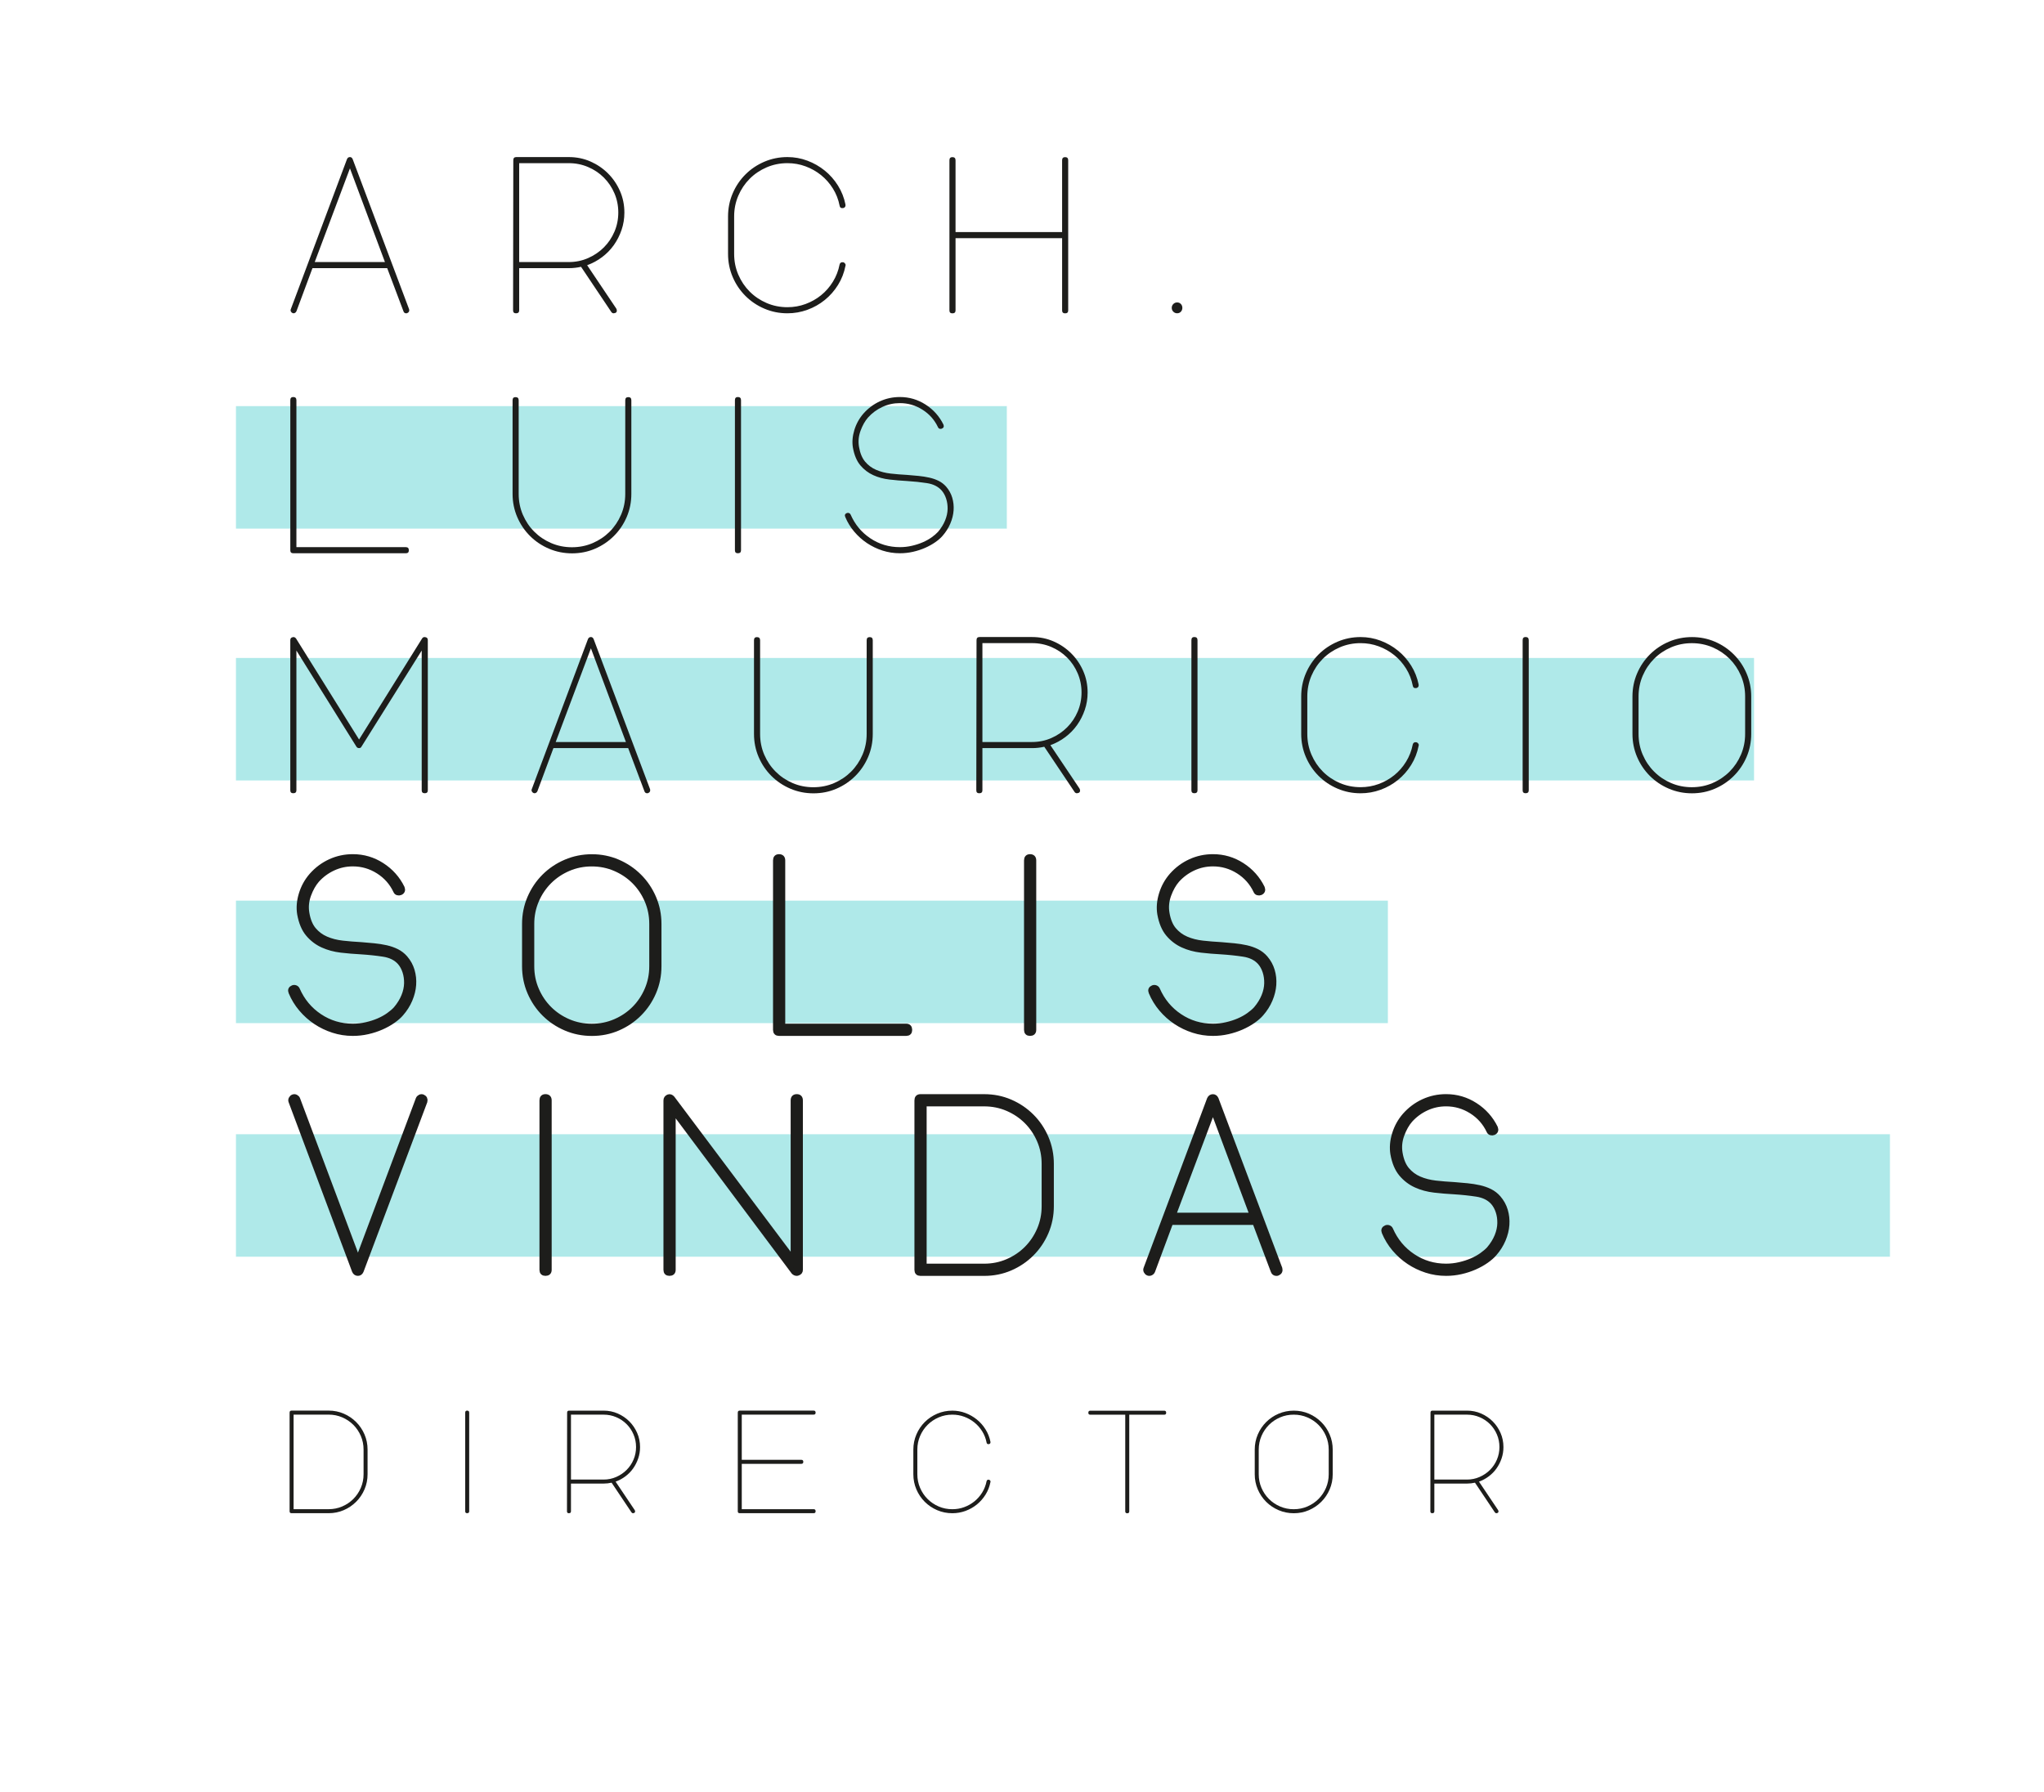 <svg xmlns:dc="http://purl.org/dc/elements/1.1/" xmlns:cc="http://creativecommons.org/ns#" xmlns:rdf="http://www.w3.org/1999/02/22-rdf-syntax-ns#" xmlns:svg="http://www.w3.org/2000/svg" xmlns="http://www.w3.org/2000/svg" xmlns:sodipodi="http://sodipodi.sourceforge.net/DTD/sodipodi-0.dtd" xmlns:inkscape="http://www.inkscape.org/namespaces/inkscape" width="73mm" height="64mm" viewBox="0 0 73 64" id="svg36925" inkscape:version="0.92.1 r15371" sodipodi:docname="mauricio.svg"><defs id="defs36919"></defs><g inkscape:label="Layer 1" inkscape:groupmode="layer" id="layer1" transform="translate(0,-233)"><path d="M 72.676,297.363 H 0.289 V 233.562 H 72.676 Z" style="fill:none;fill-opacity:1;fill-rule:nonzero;stroke:none;stroke-width:0.317" id="path48" inkscape:connector-curvature="0"></path><path d="M 8.427,265.169 H 49.567 v 4.375 H 8.427 Z" style="fill:#afe9e9;fill-opacity:1;fill-rule:evenodd;stroke:none;stroke-width:0.353" id="path642" inkscape:connector-curvature="0"></path><path d="M 8.427,247.506 H 35.958 v 4.375 H 8.427 Z" style="fill:#afe9e9;fill-opacity:1;fill-rule:evenodd;stroke:none;stroke-width:0.353" id="path644" inkscape:connector-curvature="0"></path><path d="M 8.427,256.501 H 62.644 v 4.375 H 8.427 Z" style="fill:#afe9e9;fill-opacity:1;fill-rule:evenodd;stroke:none;stroke-width:0.353" id="path646" inkscape:connector-curvature="0"></path><path d="M 8.427,273.512 H 67.498 v 4.375 H 8.427 Z" style="fill:#afe9e9;fill-opacity:1;fill-rule:evenodd;stroke:none;stroke-width:0.353" id="path648" inkscape:connector-curvature="0"></path><g id="g650" transform="matrix(0.353,0,0,-0.353,13.748,242.36)"><path d="M 0,0 -3.541,9.48 -7.104,0 Z M 2.444,-4.774 C 2.49,-4.957 2.43,-5.087 2.262,-5.163 2.231,-5.178 2.193,-5.186 2.147,-5.186 c -0.136,0 -0.228,0.069 -0.274,0.207 l -1.644,4.362 h -7.562 l -1.621,-4.362 c -0.031,-0.078 -0.084,-0.134 -0.16,-0.172 -0.076,-0.038 -0.153,-0.042 -0.229,-0.012 -0.076,0.03 -0.134,0.084 -0.172,0.16 -0.038,0.076 -0.042,0.152 -0.01,0.229 l 5.687,15.191 c 0.062,0.137 0.16,0.205 0.297,0.205 0.122,0 0.214,-0.068 0.274,-0.205 z" style="fill:#1d1d1b;fill-opacity:1;fill-rule:nonzero;stroke:none" id="path652" inkscape:connector-curvature="0"></path></g><g id="g654" transform="matrix(0.353,0,0,-0.353,20.316,242.36)"><path d="m 0,0 c 0.686,0 1.332,0.133 1.941,0.398 0.61,0.267 1.143,0.627 1.6,1.083 0.456,0.456 0.814,0.988 1.073,1.596 0.259,0.608 0.389,1.253 0.389,1.938 0,0.683 -0.13,1.329 -0.389,1.936 C 4.355,7.56 3.997,8.091 3.541,8.547 3.084,9.003 2.551,9.359 1.941,9.618 1.332,9.877 0.686,10.006 0,10.006 H -5.025 V 0 Z M 4.797,-4.706 C 4.843,-4.782 4.861,-4.862 4.854,-4.945 4.847,-5.029 4.805,-5.094 4.729,-5.14 4.637,-5.171 4.576,-5.186 4.546,-5.186 c -0.107,0 -0.191,0.046 -0.251,0.137 l -3.062,4.57 C 0.837,-0.571 0.426,-0.617 0,-0.617 h -5.025 v -4.272 c 0,-0.198 -0.108,-0.297 -0.321,-0.297 -0.198,0 -0.297,0.099 -0.297,0.297 l 0.023,15.192 c 0,0.213 0.099,0.319 0.297,0.319 H 0 c 0.776,0 1.504,-0.148 2.182,-0.445 C 2.858,9.88 3.453,9.477 3.963,8.966 4.474,8.456 4.877,7.862 5.174,7.185 5.471,6.507 5.619,5.779 5.619,5.003 5.619,4.394 5.524,3.812 5.334,3.255 5.144,2.699 4.885,2.189 4.558,1.725 4.229,1.26 3.834,0.853 3.369,0.503 2.904,0.152 2.398,-0.122 1.851,-0.319 Z" style="fill:#1d1d1b;fill-opacity:1;fill-rule:nonzero;stroke:none" id="path656" inkscape:connector-curvature="0"></path></g><g id="g658" transform="matrix(0.353,0,0,-0.353,30.195,242.497)"><path d="m 0,0 c -0.137,-0.7 -0.389,-1.344 -0.754,-1.93 -0.365,-0.587 -0.81,-1.092 -1.337,-1.519 -0.525,-0.427 -1.111,-0.758 -1.759,-0.993 -0.647,-0.237 -1.321,-0.355 -2.021,-0.355 -0.822,0 -1.599,0.156 -2.33,0.469 -0.731,0.311 -1.37,0.742 -1.919,1.29 -0.548,0.549 -0.979,1.188 -1.291,1.919 -0.312,0.731 -0.468,1.508 -0.468,2.33 v 3.792 c 0,0.822 0.156,1.6 0.468,2.33 0.312,0.731 0.743,1.371 1.291,1.919 0.549,0.549 1.188,0.978 1.919,1.291 0.731,0.311 1.508,0.468 2.33,0.468 0.7,0 1.374,-0.122 2.021,-0.365 0.648,-0.244 1.234,-0.58 1.759,-1.005 0.527,-0.427 0.972,-0.934 1.337,-1.52 C -0.389,7.535 -0.137,6.899 0,6.214 0.03,6.016 -0.046,5.895 -0.229,5.849 -0.442,5.817 -0.563,5.901 -0.594,6.1 -0.716,6.724 -0.94,7.299 -1.268,7.824 c -0.328,0.526 -0.727,0.979 -1.199,1.36 -0.472,0.38 -0.998,0.677 -1.577,0.89 -0.578,0.214 -1.187,0.321 -1.827,0.321 -0.746,0 -1.447,-0.142 -2.102,-0.423 C -8.628,9.689 -9.199,9.306 -9.686,8.818 -10.174,8.33 -10.558,7.76 -10.84,7.104 -11.121,6.45 -11.262,5.749 -11.262,5.003 V 1.211 c 0,-0.746 0.141,-1.447 0.422,-2.102 0.282,-0.655 0.666,-1.225 1.154,-1.713 0.487,-0.488 1.058,-0.872 1.713,-1.154 0.655,-0.281 1.356,-0.422 2.102,-0.422 0.64,0 1.249,0.107 1.827,0.32 0.579,0.213 1.105,0.509 1.577,0.89 0.472,0.381 0.871,0.838 1.199,1.371 0.328,0.534 0.552,1.112 0.674,1.737 0.045,0.182 0.167,0.258 0.365,0.228 C -0.152,0.351 -0.088,0.305 -0.034,0.229 0.019,0.152 0.03,0.076 0,0" style="fill:#1d1d1b;fill-opacity:1;fill-rule:nonzero;stroke:none" id="path660" inkscape:connector-curvature="0"></path></g><g id="g662" transform="matrix(0.353,0,0,-0.353,38.15,238.725)"><path d="m 0,0 v -15.191 c 0,-0.199 -0.103,-0.297 -0.309,-0.297 -0.205,0 -0.307,0.098 -0.307,0.297 v 7.31 h -10.782 v -7.31 c 0,-0.199 -0.108,-0.297 -0.321,-0.297 -0.198,0 -0.297,0.098 -0.297,0.297 V 0 c 0,0.213 0.099,0.319 0.297,0.319 0.213,0 0.321,-0.105 0.321,-0.318 v -7.266 h 10.782 v 7.266 c 0,0.213 0.102,0.318 0.307,0.318 C -0.103,0.319 0,0.213 0,0" style="fill:#1d1d1b;fill-opacity:1;fill-rule:nonzero;stroke:none" id="path664" inkscape:connector-curvature="0"></path></g><g id="g666" transform="matrix(0.353,0,0,-0.353,42.227,243.996)"><path d="m 0,0 c 0,-0.152 -0.049,-0.281 -0.148,-0.388 -0.099,-0.107 -0.225,-0.16 -0.377,-0.16 -0.153,0 -0.282,0.053 -0.388,0.16 -0.108,0.107 -0.16,0.236 -0.16,0.388 0,0.152 0.052,0.282 0.16,0.389 0.106,0.106 0.235,0.16 0.388,0.16 0.152,0 0.278,-0.054 0.377,-0.16 C -0.049,0.282 0,0.152 0,0" style="fill:#1d1d1b;fill-opacity:1;fill-rule:nonzero;stroke:none" id="path668" inkscape:connector-curvature="0"></path></g><g id="g670" transform="matrix(0.353,0,0,-0.353,14.497,252.761)"><path d="m 0,0 h -11.399 c -0.199,0 -0.297,0.099 -0.297,0.297 v 15.191 c 0,0.213 0.098,0.32 0.297,0.32 0.212,0 0.32,-0.107 0.32,-0.32 V 0.617 H 0 C 0.197,0.617 0.297,0.51 0.297,0.297 0.297,0.099 0.197,0 0,0" style="fill:#1d1d1b;fill-opacity:1;fill-rule:nonzero;stroke:none" id="path672" inkscape:connector-curvature="0"></path></g><g id="g674" transform="matrix(0.353,0,0,-0.353,22.548,247.297)"><path d="m 0,0 v -9.48 c 0,-0.823 -0.156,-1.599 -0.469,-2.331 -0.313,-0.73 -0.744,-1.37 -1.294,-1.918 -0.549,-0.548 -1.186,-0.979 -1.911,-1.291 -0.723,-0.312 -1.499,-0.468 -2.322,-0.468 -0.824,0 -1.603,0.156 -2.335,0.468 -0.732,0.312 -1.373,0.743 -1.923,1.291 -0.549,0.548 -0.98,1.188 -1.293,1.918 -0.312,0.732 -0.469,1.508 -0.469,2.331 V 0 c 0,0.213 0.099,0.319 0.297,0.319 0.213,0 0.321,-0.106 0.321,-0.319 v -9.48 c 0,-0.747 0.14,-1.448 0.421,-2.102 0.283,-0.655 0.666,-1.226 1.155,-1.713 0.486,-0.488 1.057,-0.872 1.713,-1.154 0.654,-0.281 1.355,-0.422 2.101,-0.422 0.746,0 1.446,0.141 2.102,0.422 0.654,0.282 1.225,0.666 1.714,1.154 0.486,0.487 0.871,1.058 1.153,1.713 0.281,0.654 0.423,1.355 0.423,2.102 V 0 c 0,0.213 0.102,0.319 0.307,0.319 C -0.103,0.319 0,0.213 0,0" style="fill:#1d1d1b;fill-opacity:1;fill-rule:nonzero;stroke:none" id="path676" inkscape:connector-curvature="0"></path></g><g id="g678" transform="matrix(0.353,0,0,-0.353,26.352,252.761)"><path d="m 0,0 c -0.198,0 -0.297,0.099 -0.297,0.297 v 15.191 c 0,0.213 0.099,0.32 0.297,0.32 0.213,0 0.32,-0.107 0.32,-0.32 V 0.297 C 0.32,0.099 0.213,0 0,0" style="fill:#1d1d1b;fill-opacity:1;fill-rule:nonzero;stroke:none" id="path680" inkscape:connector-curvature="0"></path></g><g id="g682" transform="matrix(0.353,0,0,-0.353,32.138,252.761)"><path d="m 0,0 c -0.609,0 -1.196,0.091 -1.76,0.272 -0.563,0.183 -1.085,0.434 -1.564,0.754 -0.48,0.321 -0.91,0.706 -1.291,1.156 -0.381,0.449 -0.685,0.948 -0.913,1.496 -0.077,0.182 -0.024,0.312 0.159,0.388 0.076,0.031 0.152,0.031 0.228,0 0.077,-0.031 0.13,-0.084 0.161,-0.16 0.441,-1.005 1.108,-1.804 1.999,-2.398 0.89,-0.594 1.884,-0.891 2.981,-0.891 0.411,0 0.814,0.045 1.21,0.136 0.396,0.091 0.762,0.209 1.097,0.353 0.335,0.144 0.635,0.311 0.902,0.5 C 3.476,1.797 3.692,1.982 3.86,2.165 4.18,2.544 4.42,2.932 4.58,3.326 4.74,3.721 4.823,4.104 4.831,4.476 4.839,4.848 4.789,5.196 4.683,5.522 4.576,5.85 4.424,6.126 4.226,6.354 3.875,6.748 3.384,6.995 2.752,7.094 2.12,7.192 1.438,7.265 0.708,7.311 0.129,7.341 -0.457,7.39 -1.051,7.459 c -0.595,0.068 -1.142,0.217 -1.645,0.445 -0.502,0.229 -0.937,0.56 -1.302,0.993 -0.365,0.435 -0.617,1.033 -0.754,1.794 -0.092,0.563 -0.042,1.158 0.148,1.782 0.191,0.624 0.5,1.18 0.925,1.668 0.473,0.532 1.025,0.944 1.657,1.233 0.631,0.289 1.305,0.434 2.022,0.434 0.943,0 1.812,-0.255 2.604,-0.765 C 3.396,14.532 3.997,13.858 4.408,13.021 4.484,12.823 4.432,12.686 4.249,12.61 4.172,12.579 4.097,12.575 4.021,12.599 3.943,12.621 3.891,12.671 3.86,12.747 3.51,13.493 2.984,14.087 2.284,14.528 1.583,14.971 0.822,15.191 0,15.191 c -0.625,0 -1.215,-0.128 -1.771,-0.387 -0.556,-0.258 -1.04,-0.615 -1.451,-1.071 -0.304,-0.348 -0.555,-0.793 -0.754,-1.332 -0.197,-0.539 -0.251,-1.081 -0.159,-1.628 0.107,-0.637 0.312,-1.138 0.616,-1.502 0.305,-0.365 0.678,-0.642 1.12,-0.832 0.442,-0.19 0.928,-0.315 1.462,-0.376 C -0.404,8.003 0.151,7.957 0.73,7.927 1.127,7.896 1.515,7.862 1.896,7.824 2.276,7.786 2.638,7.729 2.98,7.652 3.323,7.576 3.64,7.466 3.929,7.321 4.218,7.177 4.469,6.982 4.683,6.739 4.972,6.404 5.178,6.031 5.3,5.619 5.421,5.208 5.467,4.782 5.437,4.341 5.406,3.898 5.296,3.453 5.105,3.004 4.915,2.555 4.652,2.14 4.317,1.759 4.135,1.546 3.891,1.332 3.586,1.119 3.281,0.906 2.938,0.716 2.559,0.548 2.178,0.381 1.771,0.247 1.336,0.148 0.902,0.049 0.456,0 0,0" style="fill:#1d1d1b;fill-opacity:1;fill-rule:nonzero;stroke:none" id="path684" inkscape:connector-curvature="0"></path></g><g id="g686" transform="matrix(0.353,0,0,-0.353,15.17,261.333)"><path d="M 0,0 C -0.206,0 -0.309,0.099 -0.309,0.297 V 14.438 L -6.408,4.706 C -6.453,4.614 -6.533,4.568 -6.647,4.568 c -0.115,0 -0.203,0.046 -0.263,0.138 l -6.076,9.732 V 0.297 C -12.986,0.099 -13.094,0 -13.307,0 c -0.198,0 -0.297,0.099 -0.297,0.297 v 15.191 c 0,0.167 0.077,0.267 0.229,0.297 0.121,0.046 0.235,0.008 0.343,-0.114 l 6.385,-10.234 6.384,10.234 c 0.079,0.122 0.199,0.16 0.357,0.114 0.143,-0.03 0.215,-0.13 0.215,-0.297 V 0.297 C 0.309,0.099 0.206,0 0,0" style="fill:#1d1d1b;fill-opacity:1;fill-rule:nonzero;stroke:none" id="path688" inkscape:connector-curvature="0"></path></g><g id="g690" transform="matrix(0.353,0,0,-0.353,22.354,259.503)"><path d="M 0,0 -3.541,9.48 -7.104,0 Z M 2.444,-4.774 C 2.49,-4.957 2.43,-5.087 2.262,-5.163 2.231,-5.178 2.193,-5.186 2.147,-5.186 c -0.136,0 -0.228,0.069 -0.274,0.207 l -1.644,4.362 h -7.562 l -1.621,-4.362 c -0.031,-0.078 -0.084,-0.134 -0.16,-0.172 -0.076,-0.038 -0.153,-0.042 -0.229,-0.012 -0.076,0.03 -0.134,0.084 -0.172,0.16 -0.038,0.076 -0.042,0.152 -0.01,0.229 l 5.687,15.191 c 0.062,0.137 0.16,0.205 0.297,0.205 0.122,0 0.214,-0.068 0.274,-0.205 z" style="fill:#1d1d1b;fill-opacity:1;fill-rule:nonzero;stroke:none" id="path692" inkscape:connector-curvature="0"></path></g><g id="g694" transform="matrix(0.353,0,0,-0.353,31.17,255.869)"><path d="m 0,0 v -9.48 c 0,-0.823 -0.156,-1.599 -0.469,-2.331 -0.313,-0.73 -0.744,-1.37 -1.294,-1.918 -0.549,-0.548 -1.186,-0.979 -1.911,-1.291 -0.723,-0.312 -1.499,-0.468 -2.322,-0.468 -0.824,0 -1.603,0.156 -2.335,0.468 -0.732,0.312 -1.373,0.743 -1.923,1.291 -0.549,0.548 -0.98,1.188 -1.293,1.918 -0.312,0.732 -0.469,1.508 -0.469,2.331 V 0 c 0,0.213 0.099,0.319 0.297,0.319 0.213,0 0.321,-0.106 0.321,-0.319 v -9.48 c 0,-0.747 0.14,-1.448 0.421,-2.102 0.283,-0.655 0.666,-1.226 1.155,-1.713 0.486,-0.488 1.057,-0.872 1.713,-1.154 0.654,-0.281 1.355,-0.422 2.101,-0.422 0.746,0 1.446,0.141 2.102,0.422 0.654,0.282 1.225,0.666 1.714,1.154 0.486,0.487 0.871,1.058 1.153,1.713 0.281,0.654 0.423,1.355 0.423,2.102 V 0 c 0,0.213 0.102,0.319 0.307,0.319 C -0.103,0.319 0,0.213 0,0" style="fill:#1d1d1b;fill-opacity:1;fill-rule:nonzero;stroke:none" id="path696" inkscape:connector-curvature="0"></path></g><g id="g698" transform="matrix(0.353,0,0,-0.353,36.86,259.503)"><path d="m 0,0 c 0.686,0 1.332,0.133 1.941,0.398 0.61,0.267 1.143,0.627 1.6,1.083 0.456,0.456 0.814,0.988 1.073,1.596 0.259,0.608 0.389,1.253 0.389,1.938 0,0.683 -0.13,1.329 -0.389,1.936 C 4.355,7.56 3.997,8.091 3.541,8.547 3.084,9.003 2.551,9.359 1.941,9.618 1.332,9.877 0.686,10.006 0,10.006 H -5.025 V 0 Z M 4.797,-4.706 C 4.843,-4.782 4.861,-4.862 4.854,-4.945 4.847,-5.029 4.805,-5.094 4.729,-5.14 4.637,-5.171 4.576,-5.186 4.546,-5.186 c -0.107,0 -0.191,0.046 -0.251,0.137 l -3.062,4.57 C 0.837,-0.571 0.426,-0.617 0,-0.617 h -5.025 v -4.272 c 0,-0.198 -0.108,-0.297 -0.321,-0.297 -0.198,0 -0.297,0.099 -0.297,0.297 l 0.023,15.192 c 0,0.213 0.099,0.319 0.297,0.319 H 0 c 0.776,0 1.504,-0.148 2.182,-0.445 C 2.858,9.88 3.453,9.477 3.963,8.966 4.474,8.456 4.877,7.862 5.174,7.185 5.471,6.507 5.619,5.779 5.619,5.003 5.619,4.394 5.524,3.812 5.334,3.255 5.144,2.699 4.885,2.189 4.558,1.725 4.229,1.26 3.834,0.853 3.369,0.503 2.904,0.152 2.398,-0.122 1.851,-0.319 Z" style="fill:#1d1d1b;fill-opacity:1;fill-rule:nonzero;stroke:none" id="path700" inkscape:connector-curvature="0"></path></g><g id="g702" transform="matrix(0.353,0,0,-0.353,42.655,261.333)"><path d="m 0,0 c -0.198,0 -0.297,0.099 -0.297,0.297 v 15.191 c 0,0.213 0.099,0.32 0.297,0.32 0.213,0 0.32,-0.107 0.32,-0.32 V 0.297 C 0.32,0.099 0.213,0 0,0" style="fill:#1d1d1b;fill-opacity:1;fill-rule:nonzero;stroke:none" id="path704" inkscape:connector-curvature="0"></path></g><g id="g706" transform="matrix(0.353,0,0,-0.353,50.665,259.641)"><path d="m 0,0 c -0.137,-0.7 -0.389,-1.344 -0.754,-1.93 -0.365,-0.587 -0.81,-1.092 -1.337,-1.519 -0.525,-0.427 -1.111,-0.758 -1.759,-0.993 -0.647,-0.237 -1.321,-0.355 -2.021,-0.355 -0.822,0 -1.599,0.156 -2.33,0.469 -0.731,0.311 -1.37,0.742 -1.919,1.29 -0.548,0.549 -0.979,1.188 -1.291,1.919 -0.312,0.731 -0.468,1.508 -0.468,2.33 v 3.792 c 0,0.822 0.156,1.6 0.468,2.33 0.312,0.731 0.743,1.371 1.291,1.919 0.549,0.549 1.188,0.978 1.919,1.291 0.731,0.311 1.508,0.468 2.33,0.468 0.7,0 1.374,-0.122 2.021,-0.365 0.648,-0.244 1.234,-0.58 1.759,-1.005 0.527,-0.427 0.972,-0.934 1.337,-1.52 C -0.389,7.535 -0.137,6.899 0,6.214 0.03,6.016 -0.046,5.895 -0.229,5.849 -0.442,5.817 -0.563,5.901 -0.594,6.1 -0.716,6.724 -0.94,7.299 -1.268,7.824 c -0.328,0.526 -0.727,0.979 -1.199,1.36 -0.472,0.38 -0.998,0.677 -1.577,0.89 -0.578,0.214 -1.187,0.321 -1.827,0.321 -0.746,0 -1.447,-0.142 -2.102,-0.423 C -8.628,9.689 -9.199,9.306 -9.686,8.818 -10.174,8.33 -10.558,7.76 -10.84,7.104 -11.121,6.45 -11.262,5.749 -11.262,5.003 V 1.211 c 0,-0.746 0.141,-1.447 0.422,-2.102 0.282,-0.655 0.666,-1.225 1.154,-1.713 0.487,-0.488 1.058,-0.872 1.713,-1.154 0.655,-0.281 1.356,-0.422 2.102,-0.422 0.64,0 1.249,0.107 1.827,0.32 0.579,0.213 1.105,0.509 1.577,0.89 0.472,0.381 0.871,0.838 1.199,1.371 0.328,0.534 0.552,1.112 0.674,1.737 0.045,0.182 0.167,0.258 0.365,0.228 C -0.152,0.351 -0.088,0.305 -0.034,0.229 0.019,0.152 0.03,0.076 0,0" style="fill:#1d1d1b;fill-opacity:1;fill-rule:nonzero;stroke:none" id="path708" inkscape:connector-curvature="0"></path></g><g id="g710" transform="matrix(0.353,0,0,-0.353,54.485,261.333)"><path d="m 0,0 c -0.198,0 -0.297,0.099 -0.297,0.297 v 15.191 c 0,0.213 0.099,0.32 0.297,0.32 0.213,0 0.32,-0.107 0.32,-0.32 V 0.297 C 0.32,0.099 0.213,0 0,0" style="fill:#1d1d1b;fill-opacity:1;fill-rule:nonzero;stroke:none" id="path712" inkscape:connector-curvature="0"></path></g><g id="g714" transform="matrix(0.353,0,0,-0.353,62.326,257.876)"><path d="M 0,0 C 0,0.746 -0.142,1.447 -0.423,2.102 -0.705,2.757 -1.09,3.327 -1.576,3.815 -2.064,4.303 -2.636,4.687 -3.29,4.969 -3.945,5.25 -4.646,5.392 -5.392,5.392 -6.138,5.392 -6.839,5.25 -7.493,4.969 -8.148,4.687 -8.72,4.303 -9.206,3.815 -9.694,3.327 -10.078,2.757 -10.36,2.102 -10.642,1.447 -10.782,0.746 -10.782,0 v -3.792 c 0,-0.746 0.14,-1.447 0.422,-2.102 0.282,-0.655 0.666,-1.225 1.154,-1.712 0.486,-0.489 1.058,-0.873 1.713,-1.155 0.654,-0.281 1.355,-0.422 2.101,-0.422 0.746,0 1.447,0.141 2.102,0.422 0.654,0.282 1.226,0.666 1.714,1.155 0.486,0.487 0.871,1.057 1.153,1.712 C -0.142,-5.239 0,-4.538 0,-3.792 Z m -5.38,6.008 c 0.823,0 1.599,-0.156 2.322,-0.468 C -2.333,5.228 -1.695,4.798 -1.146,4.249 -0.597,3.701 -0.166,3.062 0.147,2.33 0.46,1.6 0.616,0.822 0.616,0 v -3.792 c 0,-0.822 -0.156,-1.599 -0.469,-2.33 -0.313,-0.731 -0.744,-1.37 -1.293,-1.919 C -1.695,-8.589 -2.333,-9.02 -3.058,-9.331 -3.781,-9.644 -4.557,-9.8 -5.38,-9.8 c -0.824,0 -1.602,0.156 -2.335,0.469 -0.732,0.311 -1.373,0.742 -1.923,1.29 -0.549,0.549 -0.98,1.188 -1.293,1.919 -0.312,0.731 -0.468,1.508 -0.468,2.33 V 0 c 0,0.822 0.156,1.6 0.468,2.33 0.313,0.732 0.744,1.371 1.293,1.919 0.55,0.549 1.191,0.979 1.923,1.291 0.733,0.312 1.511,0.468 2.335,0.468" style="fill:#1d1d1b;fill-opacity:1;fill-rule:nonzero;stroke:none" id="path716" inkscape:connector-curvature="0"></path></g><g id="g718" transform="matrix(0.353,0,0,-0.353,12.601,269.905)"><path d="m 0,0 c -0.687,0 -1.35,0.103 -1.985,0.308 -0.637,0.206 -1.226,0.489 -1.767,0.851 -0.542,0.362 -1.028,0.797 -1.458,1.304 -0.43,0.507 -0.773,1.07 -1.031,1.689 -0.086,0.207 -0.026,0.353 0.18,0.439 0.086,0.034 0.172,0.034 0.258,0 C -5.717,4.557 -5.657,4.496 -5.622,4.41 -5.124,3.275 -4.371,2.373 -3.365,1.702 -2.359,1.031 -1.237,0.696 0,0.696 0.465,0.696 0.92,0.748 1.367,0.851 1.814,0.953 2.228,1.086 2.605,1.249 2.983,1.412 3.323,1.6 3.624,1.814 3.925,2.028 4.17,2.238 4.359,2.444 4.721,2.873 4.991,3.31 5.172,3.755 5.353,4.2 5.446,4.634 5.455,5.054 5.464,5.474 5.408,5.867 5.288,6.235 5.167,6.604 4.995,6.917 4.772,7.174 4.376,7.619 3.821,7.897 3.108,8.01 2.395,8.12 1.625,8.202 0.8,8.254 c -0.654,0.034 -1.316,0.09 -1.986,0.167 -0.67,0.078 -1.29,0.245 -1.857,0.503 -0.567,0.258 -1.058,0.632 -1.471,1.122 -0.412,0.49 -0.696,1.165 -0.85,2.024 -0.104,0.637 -0.048,1.307 0.168,2.013 0.215,0.704 0.562,1.332 1.044,1.883 0.533,0.601 1.156,1.065 1.87,1.392 0.714,0.327 1.474,0.491 2.282,0.491 1.066,0 2.047,-0.288 2.94,-0.865 C 3.835,16.408 4.514,15.647 4.979,14.701 5.064,14.478 5.004,14.323 4.798,14.237 4.712,14.203 4.626,14.198 4.54,14.225 4.454,14.25 4.394,14.306 4.359,14.393 3.964,15.234 3.37,15.905 2.58,16.404 1.789,16.902 0.929,17.152 0,17.152 c -0.705,0 -1.371,-0.146 -1.998,-0.437 -0.628,-0.292 -1.174,-0.694 -1.639,-1.208 -0.343,-0.395 -0.627,-0.897 -0.85,-1.505 -0.224,-0.608 -0.284,-1.221 -0.181,-1.838 0.12,-0.721 0.353,-1.286 0.696,-1.697 0.344,-0.411 0.765,-0.725 1.264,-0.939 C -2.209,9.313 -1.659,9.173 -1.057,9.104 -0.455,9.036 0.172,8.984 0.826,8.95 1.272,8.915 1.711,8.877 2.142,8.834 2.571,8.791 2.979,8.727 3.366,8.641 3.753,8.554 4.11,8.43 4.437,8.267 4.763,8.103 5.047,7.884 5.288,7.608 5.614,7.23 5.847,6.81 5.984,6.345 6.122,5.881 6.173,5.399 6.139,4.9 6.104,4.401 5.979,3.898 5.765,3.392 5.55,2.885 5.253,2.416 4.875,1.986 4.669,1.745 4.394,1.505 4.05,1.264 3.706,1.022 3.318,0.808 2.89,0.619 2.459,0.43 1.999,0.279 1.51,0.168 1.02,0.056 0.517,0 0,0" style="fill:#1d1d1b;fill-opacity:1;fill-rule:nonzero;stroke:none" id="path720" inkscape:connector-curvature="0"></path></g><g id="g722" transform="matrix(0.353,0,0,-0.353,12.601,269.905)"><path d="m 0,0 c -0.687,0 -1.35,0.103 -1.985,0.308 -0.637,0.206 -1.226,0.489 -1.767,0.851 -0.542,0.362 -1.028,0.797 -1.458,1.304 -0.43,0.507 -0.773,1.07 -1.031,1.689 -0.086,0.207 -0.026,0.353 0.18,0.439 0.086,0.034 0.172,0.034 0.258,0 C -5.717,4.557 -5.657,4.496 -5.622,4.41 -5.124,3.275 -4.371,2.373 -3.365,1.702 -2.359,1.031 -1.237,0.696 0,0.696 0.465,0.696 0.92,0.748 1.367,0.851 1.814,0.953 2.228,1.086 2.605,1.249 2.983,1.412 3.323,1.6 3.624,1.814 3.925,2.028 4.17,2.238 4.359,2.444 4.721,2.873 4.991,3.31 5.172,3.755 5.353,4.2 5.446,4.634 5.455,5.054 5.464,5.474 5.408,5.867 5.288,6.235 5.167,6.604 4.995,6.917 4.772,7.174 4.376,7.619 3.821,7.897 3.108,8.01 2.395,8.12 1.625,8.202 0.8,8.254 c -0.654,0.034 -1.316,0.09 -1.986,0.167 -0.67,0.078 -1.29,0.245 -1.857,0.503 -0.567,0.258 -1.058,0.632 -1.471,1.122 -0.412,0.49 -0.696,1.165 -0.85,2.024 -0.104,0.637 -0.048,1.307 0.168,2.013 0.215,0.704 0.562,1.332 1.044,1.883 0.533,0.601 1.156,1.065 1.87,1.392 0.714,0.327 1.474,0.491 2.282,0.491 1.066,0 2.047,-0.288 2.94,-0.865 C 3.835,16.408 4.514,15.647 4.979,14.701 5.064,14.478 5.004,14.323 4.798,14.237 4.712,14.203 4.626,14.198 4.54,14.225 4.454,14.25 4.394,14.306 4.359,14.393 3.964,15.234 3.37,15.905 2.58,16.404 1.789,16.902 0.929,17.152 0,17.152 c -0.705,0 -1.371,-0.146 -1.998,-0.437 -0.628,-0.292 -1.174,-0.694 -1.639,-1.208 -0.343,-0.395 -0.627,-0.897 -0.85,-1.505 -0.224,-0.608 -0.284,-1.221 -0.181,-1.838 0.12,-0.721 0.353,-1.286 0.696,-1.697 0.344,-0.411 0.765,-0.725 1.264,-0.939 C -2.209,9.313 -1.659,9.173 -1.057,9.104 -0.455,9.036 0.172,8.984 0.826,8.95 1.272,8.915 1.711,8.877 2.142,8.834 2.571,8.791 2.979,8.727 3.366,8.641 3.753,8.554 4.11,8.43 4.437,8.267 4.763,8.103 5.047,7.884 5.288,7.608 5.614,7.23 5.847,6.81 5.984,6.345 6.122,5.881 6.173,5.399 6.139,4.9 6.104,4.401 5.979,3.898 5.765,3.392 5.55,2.885 5.253,2.416 4.875,1.986 4.669,1.745 4.394,1.505 4.05,1.264 3.706,1.022 3.318,0.808 2.89,0.619 2.459,0.43 1.999,0.279 1.51,0.168 1.02,0.056 0.517,0 0,0 Z" style="fill:none;stroke:#1d1d1b;stroke-width:0.539;stroke-linecap:butt;stroke-linejoin:miter;stroke-miterlimit:10;stroke-dasharray:none;stroke-opacity:1" id="path724" inkscape:connector-curvature="0"></path></g><g id="g726" transform="matrix(0.353,0,0,-0.353,23.283,266.001)"><path d="M 0,0 C 0,0.843 -0.159,1.634 -0.477,2.373 -0.795,3.112 -1.229,3.757 -1.779,4.308 -2.33,4.857 -2.975,5.292 -3.714,5.61 -4.453,5.929 -5.244,6.088 -6.087,6.088 -6.93,6.088 -7.721,5.929 -8.46,5.61 -9.199,5.292 -9.844,4.857 -10.394,4.308 -10.944,3.757 -11.379,3.112 -11.696,2.373 -12.015,1.634 -12.174,0.843 -12.174,0 v -4.281 c 0,-0.843 0.159,-1.634 0.478,-2.373 0.317,-0.74 0.752,-1.384 1.302,-1.935 0.55,-0.55 1.195,-0.984 1.934,-1.302 0.739,-0.318 1.53,-0.477 2.373,-0.477 0.843,0 1.634,0.159 2.373,0.477 0.739,0.318 1.384,0.752 1.935,1.302 0.55,0.551 0.984,1.195 1.302,1.935 C -0.159,-5.915 0,-5.124 0,-4.281 Z m -6.074,6.784 c 0.93,0 1.804,-0.177 2.623,-0.529 0.818,-0.353 1.538,-0.838 2.158,-1.457 0.62,-0.619 1.106,-1.341 1.46,-2.167 C 0.52,1.806 0.696,0.929 0.696,0 v -4.281 c 0,-0.929 -0.176,-1.806 -0.529,-2.631 -0.354,-0.825 -0.84,-1.547 -1.46,-2.166 -0.62,-0.619 -1.34,-1.106 -2.158,-1.458 -0.819,-0.353 -1.693,-0.528 -2.623,-0.528 -0.93,0 -1.809,0.175 -2.636,0.528 -0.827,0.352 -1.55,0.839 -2.171,1.458 -0.62,0.619 -1.106,1.341 -1.46,2.166 -0.352,0.825 -0.529,1.702 -0.529,2.631 V 0 c 0,0.929 0.177,1.806 0.529,2.631 0.354,0.826 0.84,1.548 1.46,2.167 0.621,0.619 1.344,1.104 2.171,1.457 0.827,0.352 1.706,0.529 2.636,0.529" style="fill:#1d1d1b;fill-opacity:1;fill-rule:nonzero;stroke:none" id="path728" inkscape:connector-curvature="0"></path></g><g id="g730" transform="matrix(0.353,0,0,-0.353,23.283,266.001)"><path d="M 0,0 C 0,0.843 -0.159,1.634 -0.477,2.373 -0.795,3.112 -1.229,3.757 -1.779,4.308 -2.33,4.857 -2.975,5.292 -3.714,5.61 -4.453,5.929 -5.244,6.088 -6.087,6.088 -6.93,6.088 -7.721,5.929 -8.46,5.61 -9.199,5.292 -9.844,4.857 -10.394,4.308 -10.944,3.757 -11.379,3.112 -11.696,2.373 -12.015,1.634 -12.174,0.843 -12.174,0 v -4.281 c 0,-0.843 0.159,-1.634 0.478,-2.373 0.317,-0.74 0.752,-1.384 1.302,-1.935 0.55,-0.55 1.195,-0.984 1.934,-1.302 0.739,-0.318 1.53,-0.477 2.373,-0.477 0.843,0 1.634,0.159 2.373,0.477 0.739,0.318 1.384,0.752 1.935,1.302 0.55,0.551 0.984,1.195 1.302,1.935 C -0.159,-5.915 0,-5.124 0,-4.281 Z m -6.074,6.784 c 0.93,0 1.804,-0.177 2.623,-0.529 0.818,-0.353 1.538,-0.838 2.158,-1.457 0.62,-0.619 1.106,-1.341 1.46,-2.167 C 0.52,1.806 0.696,0.929 0.696,0 v -4.281 c 0,-0.929 -0.176,-1.806 -0.529,-2.631 -0.354,-0.825 -0.84,-1.547 -1.46,-2.166 -0.62,-0.619 -1.34,-1.106 -2.158,-1.458 -0.819,-0.353 -1.693,-0.528 -2.623,-0.528 -0.93,0 -1.809,0.175 -2.636,0.528 -0.827,0.352 -1.55,0.839 -2.171,1.458 -0.62,0.619 -1.106,1.341 -1.46,2.166 -0.352,0.825 -0.529,1.702 -0.529,2.631 V 0 c 0,0.929 0.177,1.806 0.529,2.631 0.354,0.826 0.84,1.548 1.46,2.167 0.621,0.619 1.344,1.104 2.171,1.457 0.827,0.352 1.706,0.529 2.636,0.529 z" style="fill:none;stroke:#1d1d1b;stroke-width:0.539;stroke-linecap:butt;stroke-linejoin:miter;stroke-miterlimit:10;stroke-dasharray:none;stroke-opacity:1" id="path732" inkscape:connector-curvature="0"></path></g><g id="g734" transform="matrix(0.353,0,0,-0.353,32.365,269.905)"><path d="m 0,0 h -12.871 c -0.224,0 -0.335,0.111 -0.335,0.335 v 17.152 c 0,0.241 0.111,0.362 0.335,0.362 0.241,0 0.361,-0.121 0.361,-0.362 V 0.696 H 0 c 0.223,0 0.335,-0.12 0.335,-0.361 C 0.335,0.111 0.223,0 0,0" style="fill:#1d1d1b;fill-opacity:1;fill-rule:nonzero;stroke:none" id="path736" inkscape:connector-curvature="0"></path></g><g id="g738" transform="matrix(0.353,0,0,-0.353,32.365,269.905)"><path d="m 0,0 h -12.871 c -0.224,0 -0.335,0.111 -0.335,0.335 v 17.152 c 0,0.241 0.111,0.362 0.335,0.362 0.241,0 0.361,-0.121 0.361,-0.362 V 0.696 H 0 c 0.223,0 0.335,-0.12 0.335,-0.361 C 0.335,0.111 0.223,0 0,0 Z" style="fill:none;stroke:#1d1d1b;stroke-width:0.539;stroke-linecap:butt;stroke-linejoin:miter;stroke-miterlimit:10;stroke-dasharray:none;stroke-opacity:1" id="path740" inkscape:connector-curvature="0"></path></g><g id="g742" transform="matrix(0.353,0,0,-0.353,36.786,269.905)"><path d="m 0,0 c -0.224,0 -0.335,0.111 -0.335,0.335 v 17.152 c 0,0.241 0.111,0.362 0.335,0.362 0.241,0 0.361,-0.121 0.361,-0.362 V 0.335 C 0.361,0.111 0.241,0 0,0" style="fill:#1d1d1b;fill-opacity:1;fill-rule:nonzero;stroke:none" id="path744" inkscape:connector-curvature="0"></path></g><g id="g746" transform="matrix(0.353,0,0,-0.353,36.786,269.905)"><path d="m 0,0 c -0.224,0 -0.335,0.111 -0.335,0.335 v 17.152 c 0,0.241 0.111,0.362 0.335,0.362 0.241,0 0.361,-0.121 0.361,-0.362 V 0.335 C 0.361,0.111 0.241,0 0,0 Z" style="fill:none;stroke:#1d1d1b;stroke-width:0.539;stroke-linecap:butt;stroke-linejoin:miter;stroke-miterlimit:10;stroke-dasharray:none;stroke-opacity:1" id="path748" inkscape:connector-curvature="0"></path></g><g id="g750" transform="matrix(0.353,0,0,-0.353,43.32,269.905)"><path d="m 0,0 c -0.687,0 -1.35,0.103 -1.985,0.308 -0.637,0.206 -1.226,0.489 -1.767,0.851 -0.542,0.362 -1.028,0.797 -1.458,1.304 -0.43,0.507 -0.773,1.07 -1.031,1.689 -0.086,0.207 -0.026,0.353 0.18,0.439 0.086,0.034 0.172,0.034 0.258,0 C -5.717,4.557 -5.657,4.496 -5.622,4.41 -5.124,3.275 -4.371,2.373 -3.365,1.702 -2.359,1.031 -1.237,0.696 0,0.696 0.465,0.696 0.92,0.748 1.367,0.851 1.814,0.953 2.228,1.086 2.605,1.249 2.983,1.412 3.323,1.6 3.624,1.814 3.925,2.028 4.17,2.238 4.359,2.444 4.721,2.873 4.991,3.31 5.172,3.755 5.353,4.2 5.446,4.634 5.455,5.054 5.464,5.474 5.408,5.867 5.288,6.235 5.167,6.604 4.995,6.917 4.772,7.174 4.376,7.619 3.821,7.897 3.108,8.01 2.395,8.12 1.625,8.202 0.8,8.254 c -0.654,0.034 -1.316,0.09 -1.986,0.167 -0.67,0.078 -1.29,0.245 -1.857,0.503 -0.567,0.258 -1.058,0.632 -1.471,1.122 -0.412,0.49 -0.696,1.165 -0.85,2.024 -0.104,0.637 -0.048,1.307 0.168,2.013 0.215,0.704 0.562,1.332 1.044,1.883 0.533,0.601 1.156,1.065 1.87,1.392 0.714,0.327 1.474,0.491 2.282,0.491 1.066,0 2.047,-0.288 2.94,-0.865 C 3.835,16.408 4.514,15.647 4.979,14.701 5.064,14.478 5.004,14.323 4.798,14.237 4.712,14.203 4.626,14.198 4.54,14.225 4.454,14.25 4.394,14.306 4.359,14.393 3.964,15.234 3.37,15.905 2.58,16.404 1.789,16.902 0.929,17.152 0,17.152 c -0.705,0 -1.371,-0.146 -1.998,-0.437 -0.628,-0.292 -1.174,-0.694 -1.639,-1.208 -0.343,-0.395 -0.627,-0.897 -0.85,-1.505 -0.224,-0.608 -0.284,-1.221 -0.181,-1.838 0.12,-0.721 0.353,-1.286 0.696,-1.697 0.344,-0.411 0.765,-0.725 1.264,-0.939 C -2.209,9.313 -1.659,9.173 -1.057,9.104 -0.455,9.036 0.172,8.984 0.826,8.95 1.272,8.915 1.711,8.877 2.142,8.834 2.571,8.791 2.979,8.727 3.366,8.641 3.753,8.554 4.11,8.43 4.437,8.267 4.763,8.103 5.047,7.884 5.288,7.608 5.614,7.23 5.847,6.81 5.984,6.345 6.122,5.881 6.173,5.399 6.139,4.9 6.104,4.401 5.979,3.898 5.765,3.392 5.55,2.885 5.253,2.416 4.875,1.986 4.669,1.745 4.394,1.505 4.05,1.264 3.706,1.022 3.318,0.808 2.89,0.619 2.459,0.43 1.999,0.279 1.51,0.168 1.02,0.056 0.517,0 0,0" style="fill:#1d1d1b;fill-opacity:1;fill-rule:nonzero;stroke:none" id="path752" inkscape:connector-curvature="0"></path></g><g id="g754" transform="matrix(0.353,0,0,-0.353,43.32,269.905)"><path d="m 0,0 c -0.687,0 -1.35,0.103 -1.985,0.308 -0.637,0.206 -1.226,0.489 -1.767,0.851 -0.542,0.362 -1.028,0.797 -1.458,1.304 -0.43,0.507 -0.773,1.07 -1.031,1.689 -0.086,0.207 -0.026,0.353 0.18,0.439 0.086,0.034 0.172,0.034 0.258,0 C -5.717,4.557 -5.657,4.496 -5.622,4.41 -5.124,3.275 -4.371,2.373 -3.365,1.702 -2.359,1.031 -1.237,0.696 0,0.696 0.465,0.696 0.92,0.748 1.367,0.851 1.814,0.953 2.228,1.086 2.605,1.249 2.983,1.412 3.323,1.6 3.624,1.814 3.925,2.028 4.17,2.238 4.359,2.444 4.721,2.873 4.991,3.31 5.172,3.755 5.353,4.2 5.446,4.634 5.455,5.054 5.464,5.474 5.408,5.867 5.288,6.235 5.167,6.604 4.995,6.917 4.772,7.174 4.376,7.619 3.821,7.897 3.108,8.01 2.395,8.12 1.625,8.202 0.8,8.254 c -0.654,0.034 -1.316,0.09 -1.986,0.167 -0.67,0.078 -1.29,0.245 -1.857,0.503 -0.567,0.258 -1.058,0.632 -1.471,1.122 -0.412,0.49 -0.696,1.165 -0.85,2.024 -0.104,0.637 -0.048,1.307 0.168,2.013 0.215,0.704 0.562,1.332 1.044,1.883 0.533,0.601 1.156,1.065 1.87,1.392 0.714,0.327 1.474,0.491 2.282,0.491 1.066,0 2.047,-0.288 2.94,-0.865 C 3.835,16.408 4.514,15.647 4.979,14.701 5.064,14.478 5.004,14.323 4.798,14.237 4.712,14.203 4.626,14.198 4.54,14.225 4.454,14.25 4.394,14.306 4.359,14.393 3.964,15.234 3.37,15.905 2.58,16.404 1.789,16.902 0.929,17.152 0,17.152 c -0.705,0 -1.371,-0.146 -1.998,-0.437 -0.628,-0.292 -1.174,-0.694 -1.639,-1.208 -0.343,-0.395 -0.627,-0.897 -0.85,-1.505 -0.224,-0.608 -0.284,-1.221 -0.181,-1.838 0.12,-0.721 0.353,-1.286 0.696,-1.697 0.344,-0.411 0.765,-0.725 1.264,-0.939 C -2.209,9.313 -1.659,9.173 -1.057,9.104 -0.455,9.036 0.172,8.984 0.826,8.95 1.272,8.915 1.711,8.877 2.142,8.834 2.571,8.791 2.979,8.727 3.366,8.641 3.753,8.554 4.11,8.43 4.437,8.267 4.763,8.103 5.047,7.884 5.288,7.608 5.614,7.23 5.847,6.81 5.984,6.345 6.122,5.881 6.173,5.399 6.139,4.9 6.104,4.401 5.979,3.898 5.765,3.392 5.55,2.885 5.253,2.416 4.875,1.986 4.669,1.745 4.394,1.505 4.05,1.264 3.706,1.022 3.318,0.808 2.89,0.619 2.459,0.43 1.999,0.279 1.51,0.168 1.02,0.056 0.517,0 0,0 Z" style="fill:none;stroke:#1d1d1b;stroke-width:0.539;stroke-linecap:butt;stroke-linejoin:miter;stroke-miterlimit:10;stroke-dasharray:none;stroke-opacity:1" id="path756" inkscape:connector-curvature="0"></path></g><g id="g758" transform="matrix(0.353,0,0,-0.353,12.784,278.476)"><path d="m 0,0 c -0.155,0 -0.267,0.077 -0.336,0.232 l -6.422,17.152 c -0.035,0.086 -0.03,0.172 0.013,0.258 0.043,0.086 0.107,0.146 0.193,0.18 0.086,0.034 0.172,0.031 0.258,-0.012 0.086,-0.043 0.147,-0.108 0.181,-0.194 L 0,1.315 6.112,17.616 c 0.034,0.086 0.095,0.151 0.181,0.194 0.086,0.043 0.172,0.046 0.258,0.012 0.189,-0.086 0.258,-0.231 0.206,-0.438 L 0.31,0.232 C 0.24,0.077 0.137,0 0,0" style="fill:#1d1d1b;fill-opacity:1;fill-rule:nonzero;stroke:none" id="path760" inkscape:connector-curvature="0"></path></g><g id="g762" transform="matrix(0.353,0,0,-0.353,12.784,278.476)"><path d="m 0,0 c -0.155,0 -0.267,0.077 -0.336,0.232 l -6.422,17.152 c -0.035,0.086 -0.03,0.172 0.013,0.258 0.043,0.086 0.107,0.146 0.193,0.18 0.086,0.034 0.172,0.031 0.258,-0.012 0.086,-0.043 0.147,-0.108 0.181,-0.194 L 0,1.315 6.112,17.616 c 0.034,0.086 0.095,0.151 0.181,0.194 0.086,0.043 0.172,0.046 0.258,0.012 0.189,-0.086 0.258,-0.231 0.206,-0.438 L 0.31,0.232 C 0.24,0.077 0.137,0 0,0 Z" style="fill:none;stroke:#1d1d1b;stroke-width:0.539;stroke-linecap:butt;stroke-linejoin:miter;stroke-miterlimit:10;stroke-dasharray:none;stroke-opacity:1" id="path764" inkscape:connector-curvature="0"></path></g><g id="g766" transform="matrix(0.353,0,0,-0.353,19.48,278.476)"><path d="m 0,0 c -0.224,0 -0.335,0.111 -0.335,0.335 v 17.152 c 0,0.241 0.111,0.362 0.335,0.362 0.241,0 0.361,-0.121 0.361,-0.362 V 0.335 C 0.361,0.111 0.241,0 0,0" style="fill:#1d1d1b;fill-opacity:1;fill-rule:nonzero;stroke:none" id="path768" inkscape:connector-curvature="0"></path></g><g id="g770" transform="matrix(0.353,0,0,-0.353,19.48,278.476)"><path d="m 0,0 c -0.224,0 -0.335,0.111 -0.335,0.335 v 17.152 c 0,0.241 0.111,0.362 0.335,0.362 0.241,0 0.361,-0.121 0.361,-0.362 V 0.335 C 0.361,0.111 0.241,0 0,0 Z" style="fill:none;stroke:#1d1d1b;stroke-width:0.539;stroke-linecap:butt;stroke-linejoin:miter;stroke-miterlimit:10;stroke-dasharray:none;stroke-opacity:1" id="path772" inkscape:connector-curvature="0"></path></g><g id="g774" transform="matrix(0.353,0,0,-0.353,28.456,278.476)"><path d="M 0,0 C -0.108,0 -0.206,0.043 -0.296,0.129 L -12.521,16.481 V 0.335 C -12.521,0.111 -12.642,0 -12.883,0 c -0.223,0 -0.335,0.111 -0.335,0.335 v 17.152 c 0,0.155 0.077,0.267 0.233,0.335 0.137,0.052 0.266,0.009 0.386,-0.129 L -0.348,1.367 v 16.12 c 0,0.241 0.117,0.362 0.349,0.362 0.232,0 0.348,-0.121 0.348,-0.362 V 0.335 C 0.349,0.181 0.269,0.077 0.107,0.025 0.089,0.009 0.054,0 0,0" style="fill:#1d1d1b;fill-opacity:1;fill-rule:nonzero;stroke:none" id="path776" inkscape:connector-curvature="0"></path></g><g id="g778" transform="matrix(0.353,0,0,-0.353,28.456,278.476)"><path d="M 0,0 C -0.108,0 -0.206,0.043 -0.296,0.129 L -12.521,16.481 V 0.335 C -12.521,0.111 -12.642,0 -12.883,0 c -0.223,0 -0.335,0.111 -0.335,0.335 v 17.152 c 0,0.155 0.077,0.267 0.233,0.335 0.137,0.052 0.266,0.009 0.386,-0.129 L -0.348,1.367 v 16.12 c 0,0.241 0.117,0.362 0.349,0.362 0.232,0 0.348,-0.121 0.348,-0.362 V 0.335 C 0.349,0.181 0.269,0.077 0.107,0.025 0.089,0.009 0.054,0 0,0 Z" style="fill:none;stroke:#1d1d1b;stroke-width:0.539;stroke-linecap:butt;stroke-linejoin:miter;stroke-miterlimit:10;stroke-dasharray:none;stroke-opacity:1" id="path780" inkscape:connector-curvature="0"></path></g><g id="g782" transform="matrix(0.353,0,0,-0.353,35.148,278.231)"><path d="M 0,0 C 0.843,0 1.634,0.159 2.373,0.478 3.112,0.795 3.757,1.229 4.308,1.779 4.857,2.33 5.292,2.975 5.61,3.714 5.928,4.453 6.087,5.244 6.087,6.087 v 4.281 c 0,0.843 -0.159,1.634 -0.477,2.373 C 5.292,13.48 4.857,14.125 4.308,14.676 3.757,15.226 3.112,15.66 2.373,15.979 1.634,16.297 0.843,16.456 0,16.456 H -6.087 V 0 Z m 0.013,17.152 c 0.93,0 1.804,-0.176 2.623,-0.529 0.818,-0.352 1.538,-0.838 2.158,-1.457 0.62,-0.619 1.106,-1.341 1.46,-2.167 0.352,-0.825 0.529,-1.702 0.529,-2.631 V 6.087 C 6.783,5.158 6.606,4.281 6.254,3.456 5.9,2.631 5.414,1.909 4.794,1.29 4.174,0.671 3.454,0.185 2.636,-0.168 1.817,-0.521 0.943,-0.696 0.013,-0.696 h -6.46 c -0.224,0 -0.336,0.111 -0.336,0.335 v 17.152 c 0,0.24 0.112,0.361 0.336,0.361 z" style="fill:#1d1d1b;fill-opacity:1;fill-rule:nonzero;stroke:none" id="path784" inkscape:connector-curvature="0"></path></g><g id="g786" transform="matrix(0.353,0,0,-0.353,35.148,278.231)"><path d="M 0,0 C 0.843,0 1.634,0.159 2.373,0.478 3.112,0.795 3.757,1.229 4.308,1.779 4.857,2.33 5.292,2.975 5.61,3.714 5.928,4.453 6.087,5.244 6.087,6.087 v 4.281 c 0,0.843 -0.159,1.634 -0.477,2.373 C 5.292,13.48 4.857,14.125 4.308,14.676 3.757,15.226 3.112,15.66 2.373,15.979 1.634,16.297 0.843,16.456 0,16.456 H -6.087 V 0 Z m 0.013,17.152 c 0.93,0 1.804,-0.176 2.623,-0.529 0.818,-0.352 1.538,-0.838 2.158,-1.457 0.62,-0.619 1.106,-1.341 1.46,-2.167 0.352,-0.825 0.529,-1.702 0.529,-2.631 V 6.087 C 6.783,5.158 6.606,4.281 6.254,3.456 5.9,2.631 5.414,1.909 4.794,1.29 4.174,0.671 3.454,0.185 2.636,-0.168 1.817,-0.521 0.943,-0.696 0.013,-0.696 h -6.46 c -0.224,0 -0.336,0.111 -0.336,0.335 v 17.152 c 0,0.24 0.112,0.361 0.336,0.361 z" style="fill:none;stroke:#1d1d1b;stroke-width:0.539;stroke-linecap:butt;stroke-linejoin:miter;stroke-miterlimit:10;stroke-dasharray:none;stroke-opacity:1" id="path788" inkscape:connector-curvature="0"></path></g><g id="g790" transform="matrix(0.353,0,0,-0.353,44.73,276.411)"><path d="M 0,0 -3.997,10.704 -8.021,0 Z M 2.76,-5.391 C 2.812,-5.597 2.743,-5.743 2.554,-5.829 2.52,-5.846 2.477,-5.854 2.425,-5.854 c -0.154,0 -0.258,0.077 -0.31,0.232 l -1.856,4.926 h -8.538 l -1.831,-4.926 c -0.035,-0.087 -0.095,-0.151 -0.181,-0.193 -0.086,-0.043 -0.172,-0.048 -0.258,-0.014 -0.086,0.034 -0.15,0.095 -0.193,0.181 -0.043,0.086 -0.048,0.171 -0.013,0.257 l 6.422,17.153 c 0.069,0.154 0.181,0.232 0.336,0.232 0.137,0 0.24,-0.078 0.309,-0.232 z" style="fill:#1d1d1b;fill-opacity:1;fill-rule:nonzero;stroke:none" id="path792" inkscape:connector-curvature="0"></path></g><g id="g794" transform="matrix(0.353,0,0,-0.353,44.73,276.411)"><path d="M 0,0 -3.997,10.704 -8.021,0 Z M 2.76,-5.391 C 2.812,-5.597 2.743,-5.743 2.554,-5.829 2.52,-5.846 2.477,-5.854 2.425,-5.854 c -0.154,0 -0.258,0.077 -0.31,0.232 l -1.856,4.926 h -8.538 l -1.831,-4.926 c -0.035,-0.087 -0.095,-0.151 -0.181,-0.193 -0.086,-0.043 -0.172,-0.048 -0.258,-0.014 -0.086,0.034 -0.15,0.095 -0.193,0.181 -0.043,0.086 -0.048,0.171 -0.013,0.257 l 6.422,17.153 c 0.069,0.154 0.181,0.232 0.336,0.232 0.137,0 0.24,-0.078 0.309,-0.232 z" style="fill:none;stroke:#1d1d1b;stroke-width:0.539;stroke-linecap:butt;stroke-linejoin:miter;stroke-miterlimit:10;stroke-dasharray:none;stroke-opacity:1" id="path796" inkscape:connector-curvature="0"></path></g><g id="g798" transform="matrix(0.353,0,0,-0.353,51.645,278.476)"><path d="m 0,0 c -0.687,0 -1.35,0.103 -1.985,0.308 -0.637,0.206 -1.226,0.489 -1.767,0.851 -0.542,0.362 -1.028,0.797 -1.458,1.304 -0.43,0.507 -0.773,1.07 -1.031,1.689 -0.086,0.207 -0.026,0.353 0.18,0.439 0.086,0.034 0.172,0.034 0.258,0 C -5.717,4.557 -5.657,4.496 -5.622,4.41 -5.124,3.275 -4.371,2.373 -3.365,1.702 -2.359,1.031 -1.237,0.696 0,0.696 0.465,0.696 0.92,0.748 1.367,0.851 1.814,0.953 2.228,1.086 2.605,1.249 2.983,1.412 3.323,1.6 3.624,1.814 3.925,2.028 4.17,2.238 4.359,2.444 4.721,2.873 4.991,3.31 5.172,3.755 5.353,4.2 5.446,4.634 5.455,5.054 5.464,5.474 5.408,5.867 5.288,6.235 5.167,6.604 4.995,6.917 4.772,7.174 4.376,7.619 3.821,7.897 3.108,8.01 2.395,8.12 1.625,8.202 0.8,8.254 c -0.654,0.034 -1.316,0.09 -1.986,0.167 -0.67,0.078 -1.29,0.245 -1.857,0.503 -0.567,0.258 -1.058,0.632 -1.471,1.122 -0.412,0.49 -0.696,1.165 -0.85,2.024 -0.104,0.637 -0.048,1.307 0.168,2.013 0.215,0.704 0.562,1.332 1.044,1.883 0.533,0.601 1.156,1.065 1.87,1.392 0.714,0.327 1.474,0.491 2.282,0.491 1.066,0 2.047,-0.288 2.94,-0.865 C 3.835,16.408 4.514,15.647 4.979,14.701 5.064,14.478 5.004,14.323 4.798,14.237 4.712,14.203 4.626,14.198 4.54,14.225 4.454,14.25 4.394,14.306 4.359,14.393 3.964,15.234 3.37,15.905 2.58,16.404 1.789,16.902 0.929,17.152 0,17.152 c -0.705,0 -1.371,-0.146 -1.998,-0.437 -0.628,-0.292 -1.174,-0.694 -1.639,-1.208 -0.343,-0.395 -0.627,-0.897 -0.85,-1.505 -0.224,-0.608 -0.284,-1.221 -0.181,-1.838 0.12,-0.721 0.353,-1.286 0.696,-1.697 0.344,-0.411 0.765,-0.725 1.264,-0.939 C -2.209,9.313 -1.659,9.173 -1.057,9.104 -0.455,9.036 0.172,8.984 0.826,8.95 1.272,8.915 1.711,8.877 2.142,8.834 2.571,8.791 2.979,8.727 3.366,8.641 3.753,8.554 4.11,8.43 4.437,8.267 4.763,8.103 5.047,7.884 5.288,7.608 5.614,7.23 5.847,6.81 5.984,6.345 6.122,5.881 6.173,5.399 6.139,4.9 6.104,4.401 5.979,3.898 5.765,3.392 5.55,2.885 5.253,2.416 4.875,1.986 4.669,1.745 4.394,1.505 4.05,1.264 3.706,1.022 3.318,0.808 2.89,0.619 2.459,0.43 1.999,0.279 1.51,0.168 1.02,0.056 0.517,0 0,0" style="fill:#1d1d1b;fill-opacity:1;fill-rule:nonzero;stroke:none" id="path800" inkscape:connector-curvature="0"></path></g><g id="g802" transform="matrix(0.353,0,0,-0.353,51.645,278.476)"><path d="m 0,0 c -0.687,0 -1.35,0.103 -1.985,0.308 -0.637,0.206 -1.226,0.489 -1.767,0.851 -0.542,0.362 -1.028,0.797 -1.458,1.304 -0.43,0.507 -0.773,1.07 -1.031,1.689 -0.086,0.207 -0.026,0.353 0.18,0.439 0.086,0.034 0.172,0.034 0.258,0 C -5.717,4.557 -5.657,4.496 -5.622,4.41 -5.124,3.275 -4.371,2.373 -3.365,1.702 -2.359,1.031 -1.237,0.696 0,0.696 0.465,0.696 0.92,0.748 1.367,0.851 1.814,0.953 2.228,1.086 2.605,1.249 2.983,1.412 3.323,1.6 3.624,1.814 3.925,2.028 4.17,2.238 4.359,2.444 4.721,2.873 4.991,3.31 5.172,3.755 5.353,4.2 5.446,4.634 5.455,5.054 5.464,5.474 5.408,5.867 5.288,6.235 5.167,6.604 4.995,6.917 4.772,7.174 4.376,7.619 3.821,7.897 3.108,8.01 2.395,8.12 1.625,8.202 0.8,8.254 c -0.654,0.034 -1.316,0.09 -1.986,0.167 -0.67,0.078 -1.29,0.245 -1.857,0.503 -0.567,0.258 -1.058,0.632 -1.471,1.122 -0.412,0.49 -0.696,1.165 -0.85,2.024 -0.104,0.637 -0.048,1.307 0.168,2.013 0.215,0.704 0.562,1.332 1.044,1.883 0.533,0.601 1.156,1.065 1.87,1.392 0.714,0.327 1.474,0.491 2.282,0.491 1.066,0 2.047,-0.288 2.94,-0.865 C 3.835,16.408 4.514,15.647 4.979,14.701 5.064,14.478 5.004,14.323 4.798,14.237 4.712,14.203 4.626,14.198 4.54,14.225 4.454,14.25 4.394,14.306 4.359,14.393 3.964,15.234 3.37,15.905 2.58,16.404 1.789,16.902 0.929,17.152 0,17.152 c -0.705,0 -1.371,-0.146 -1.998,-0.437 -0.628,-0.292 -1.174,-0.694 -1.639,-1.208 -0.343,-0.395 -0.627,-0.897 -0.85,-1.505 -0.224,-0.608 -0.284,-1.221 -0.181,-1.838 0.12,-0.721 0.353,-1.286 0.696,-1.697 0.344,-0.411 0.765,-0.725 1.264,-0.939 C -2.209,9.313 -1.659,9.173 -1.057,9.104 -0.455,9.036 0.172,8.984 0.826,8.95 1.272,8.915 1.711,8.877 2.142,8.834 2.571,8.791 2.979,8.727 3.366,8.641 3.753,8.554 4.11,8.43 4.437,8.267 4.763,8.103 5.047,7.884 5.288,7.608 5.614,7.23 5.847,6.81 5.984,6.345 6.122,5.881 6.173,5.399 6.139,4.9 6.104,4.401 5.979,3.898 5.765,3.392 5.55,2.885 5.253,2.416 4.875,1.986 4.669,1.745 4.394,1.505 4.05,1.264 3.706,1.022 3.318,0.808 2.89,0.619 2.459,0.43 1.999,0.279 1.51,0.168 1.02,0.056 0.517,0 0,0 Z" style="fill:none;stroke:#1d1d1b;stroke-width:0.539;stroke-linecap:butt;stroke-linejoin:miter;stroke-miterlimit:10;stroke-dasharray:none;stroke-opacity:1" id="path804" inkscape:connector-curvature="0"></path></g><g id="g806" transform="matrix(0.353,0,0,-0.353,11.735,286.905)"><path d="M 0,0 C 0.49,0 0.95,0.092 1.38,0.277 1.811,0.462 2.186,0.715 2.505,1.035 2.825,1.354 3.077,1.729 3.263,2.16 3.447,2.59 3.54,3.05 3.54,3.54 V 6.029 C 3.54,6.52 3.447,6.979 3.263,7.41 3.077,7.84 2.825,8.215 2.505,8.535 2.186,8.854 1.811,9.107 1.38,9.292 0.95,9.478 0.49,9.569 0,9.569 H -3.54 V 0 Z m 0.008,9.975 c 0.541,0 1.05,-0.103 1.525,-0.308 C 2.009,9.462 2.427,9.18 2.788,8.819 3.148,8.46 3.432,8.04 3.637,7.56 3.843,7.08 3.945,6.569 3.945,6.029 V 3.54 C 3.945,3 3.843,2.489 3.637,2.01 3.432,1.529 3.148,1.109 2.788,0.75 2.427,0.39 2.009,0.107 1.533,-0.098 1.058,-0.303 0.549,-0.405 0.008,-0.405 h -3.757 c -0.131,0 -0.195,0.064 -0.195,0.195 v 9.975 c 0,0.139 0.064,0.21 0.195,0.21 z" style="fill:#1d1d1b;fill-opacity:1;fill-rule:nonzero;stroke:none" id="path808" inkscape:connector-curvature="0"></path></g><g id="g810" transform="matrix(0.353,0,0,-0.353,16.683,287.048)"><path d="m 0,0 c -0.13,0 -0.194,0.064 -0.194,0.195 v 9.975 c 0,0.14 0.064,0.21 0.194,0.21 0.141,0 0.21,-0.07 0.21,-0.21 V 0.195 C 0.21,0.064 0.141,0 0,0" style="fill:#1d1d1b;fill-opacity:1;fill-rule:nonzero;stroke:none" id="path812" inkscape:connector-curvature="0"></path></g><g id="g814" transform="matrix(0.353,0,0,-0.353,21.557,285.847)"><path d="m 0,0 c 0.449,0 0.874,0.087 1.274,0.262 0.401,0.175 0.75,0.411 1.05,0.711 0.301,0.298 0.535,0.648 0.705,1.048 0.17,0.398 0.255,0.822 0.255,1.271 0,0.449 -0.085,0.873 -0.255,1.272 C 2.859,4.963 2.625,5.312 2.324,5.612 2.024,5.911 1.675,6.146 1.274,6.315 0.874,6.485 0.449,6.569 0,6.569 H -3.301 V 0 Z M 3.149,-3.09 C 3.18,-3.141 3.192,-3.193 3.188,-3.248 3.182,-3.303 3.154,-3.346 3.104,-3.375 c -0.059,-0.021 -0.099,-0.03 -0.12,-0.03 -0.07,0 -0.125,0.03 -0.165,0.09 l -2.009,3 C 0.55,-0.375 0.279,-0.405 0,-0.405 H -3.301 V -3.21 c 0,-0.131 -0.069,-0.195 -0.21,-0.195 -0.13,0 -0.194,0.064 -0.194,0.195 l 0.015,9.975 c 0,0.139 0.064,0.21 0.195,0.21 H 0 C 0.51,6.975 0.987,6.877 1.432,6.683 1.877,6.487 2.267,6.222 2.602,5.888 2.937,5.552 3.202,5.162 3.397,4.717 3.592,4.272 3.689,3.795 3.689,3.285 3.689,2.885 3.627,2.502 3.502,2.138 3.377,1.772 3.207,1.437 2.992,1.132 2.777,0.827 2.517,0.56 2.212,0.33 1.907,0.1 1.574,-0.08 1.215,-0.21 Z" style="fill:#1d1d1b;fill-opacity:1;fill-rule:nonzero;stroke:none" id="path816" inkscape:connector-curvature="0"></path></g><g id="g818" transform="matrix(0.353,0,0,-0.353,29.129,286.979)"><path d="m 0,0 c 0,-0.131 -0.065,-0.195 -0.195,-0.195 h -7.486 c -0.13,0 -0.194,0.064 -0.194,0.195 v 9.975 c 0,0.139 0.064,0.21 0.194,0.21 h 7.486 C -0.065,10.185 0,10.114 0,9.975 0,9.845 -0.065,9.779 -0.195,9.779 H -7.471 V 5.205 h 6.031 c 0.129,0 0.195,-0.068 0.195,-0.203 C -1.245,4.867 -1.311,4.8 -1.44,4.8 H -7.471 V 0.21 h 7.276 C -0.065,0.21 0,0.14 0,0" style="fill:#1d1d1b;fill-opacity:1;fill-rule:nonzero;stroke:none" id="path820" inkscape:connector-curvature="0"></path></g><g id="g822" transform="matrix(0.353,0,0,-0.353,35.373,285.937)"><path d="m 0,0 c -0.09,-0.461 -0.255,-0.883 -0.495,-1.268 -0.24,-0.385 -0.532,-0.717 -0.878,-0.998 -0.345,-0.28 -0.73,-0.497 -1.154,-0.652 -0.426,-0.155 -0.869,-0.232 -1.328,-0.232 -0.541,0 -1.05,0.102 -1.53,0.307 -0.48,0.205 -0.9,0.488 -1.261,0.848 -0.359,0.359 -0.642,0.779 -0.847,1.26 -0.205,0.479 -0.307,0.99 -0.307,1.53 v 2.489 c 0,0.54 0.102,1.051 0.307,1.53 0.205,0.481 0.488,0.901 0.847,1.26 0.361,0.361 0.781,0.643 1.261,0.848 0.48,0.205 0.989,0.307 1.53,0.307 0.459,0 0.902,-0.08 1.328,-0.24 0.424,-0.16 0.809,-0.38 1.154,-0.659 C -1.027,6.05 -0.735,5.717 -0.495,5.332 -0.255,4.947 -0.09,4.529 0,4.08 0.02,3.949 -0.03,3.869 -0.15,3.84 -0.29,3.819 -0.37,3.875 -0.391,4.005 c -0.08,0.409 -0.227,0.787 -0.442,1.132 -0.215,0.345 -0.478,0.642 -0.787,0.892 -0.311,0.25 -0.655,0.446 -1.035,0.585 -0.38,0.141 -0.781,0.21 -1.2,0.21 -0.491,0 -0.951,-0.092 -1.38,-0.277 C -5.665,6.362 -6.04,6.109 -6.36,5.79 -6.681,5.47 -6.933,5.095 -7.118,4.665 -7.303,4.234 -7.396,3.774 -7.396,3.284 V 0.795 c 0,-0.49 0.093,-0.95 0.278,-1.38 0.185,-0.431 0.437,-0.806 0.758,-1.125 0.32,-0.32 0.695,-0.573 1.125,-0.758 0.429,-0.185 0.889,-0.277 1.38,-0.277 0.419,0 0.82,0.069 1.2,0.21 0.38,0.139 0.724,0.335 1.035,0.585 0.309,0.25 0.572,0.55 0.787,0.899 0.215,0.351 0.362,0.731 0.442,1.141 0.031,0.12 0.111,0.17 0.241,0.149 0.049,-0.01 0.092,-0.04 0.128,-0.09 C 0.013,0.1 0.02,0.05 0,0" style="fill:#1d1d1b;fill-opacity:1;fill-rule:nonzero;stroke:none" id="path824" inkscape:connector-curvature="0"></path></g><g id="g826" transform="matrix(0.353,0,0,-0.353,41.649,283.461)"><path d="m 0,0 c 0,-0.13 -0.065,-0.195 -0.195,-0.195 h -3.54 v -9.78 c 0,-0.13 -0.066,-0.195 -0.196,-0.195 -0.139,0 -0.21,0.065 -0.21,0.195 v 9.78 h -3.54 c -0.13,0 -0.194,0.065 -0.194,0.195 0,0.14 0.064,0.21 0.194,0.21 h 7.486 C -0.065,0.21 0,0.14 0,0" style="fill:#1d1d1b;fill-opacity:1;fill-rule:nonzero;stroke:none" id="path828" inkscape:connector-curvature="0"></path></g><g id="g830" transform="matrix(0.353,0,0,-0.353,47.454,284.778)"><path d="M 0,0 C 0,0.49 -0.093,0.95 -0.277,1.381 -0.463,1.811 -0.715,2.186 -1.035,2.506 -1.354,2.825 -1.729,3.078 -2.16,3.263 -2.59,3.448 -3.05,3.54 -3.54,3.54 -4.03,3.54 -4.49,3.448 -4.92,3.263 -5.35,3.078 -5.725,2.825 -6.045,2.506 -6.365,2.186 -6.617,1.811 -6.803,1.381 -6.987,0.95 -7.08,0.49 -7.08,0 v -2.489 c 0,-0.49 0.093,-0.95 0.277,-1.38 0.186,-0.431 0.438,-0.806 0.758,-1.125 0.32,-0.32 0.695,-0.573 1.125,-0.758 0.43,-0.185 0.89,-0.277 1.38,-0.277 0.49,0 0.95,0.092 1.38,0.277 0.431,0.185 0.806,0.438 1.125,0.758 0.32,0.319 0.572,0.694 0.758,1.125 0.184,0.43 0.277,0.89 0.277,1.38 z m -3.532,3.945 c 0.541,0 1.05,-0.102 1.525,-0.307 C -1.531,3.433 -1.113,3.15 -0.752,2.79 -0.392,2.431 -0.108,2.011 0.097,1.53 0.303,1.051 0.405,0.54 0.405,0 v -2.489 c 0,-0.54 -0.102,-1.051 -0.308,-1.531 -0.205,-0.48 -0.489,-0.9 -0.849,-1.259 -0.361,-0.361 -0.779,-0.643 -1.255,-0.848 -0.475,-0.205 -0.984,-0.308 -1.525,-0.308 -0.541,0 -1.052,0.103 -1.533,0.308 -0.481,0.205 -0.902,0.487 -1.263,0.848 -0.36,0.359 -0.644,0.779 -0.849,1.259 -0.205,0.48 -0.307,0.991 -0.307,1.531 V 0 c 0,0.54 0.102,1.051 0.307,1.53 0.205,0.481 0.489,0.901 0.849,1.26 0.361,0.36 0.782,0.643 1.263,0.848 0.481,0.205 0.992,0.307 1.533,0.307" style="fill:#1d1d1b;fill-opacity:1;fill-rule:nonzero;stroke:none" id="path832" inkscape:connector-curvature="0"></path></g><g id="g834" transform="matrix(0.353,0,0,-0.353,52.392,285.847)"><path d="m 0,0 c 0.449,0 0.874,0.087 1.274,0.262 0.401,0.175 0.75,0.411 1.05,0.711 0.301,0.298 0.535,0.648 0.705,1.048 0.17,0.398 0.255,0.822 0.255,1.271 0,0.449 -0.085,0.873 -0.255,1.272 C 2.859,4.963 2.625,5.312 2.324,5.612 2.024,5.911 1.675,6.146 1.274,6.315 0.874,6.485 0.449,6.569 0,6.569 H -3.301 V 0 Z M 3.149,-3.09 C 3.18,-3.141 3.192,-3.193 3.188,-3.248 3.182,-3.303 3.154,-3.346 3.104,-3.375 c -0.059,-0.021 -0.099,-0.03 -0.12,-0.03 -0.07,0 -0.125,0.03 -0.165,0.09 l -2.009,3 C 0.55,-0.375 0.279,-0.405 0,-0.405 H -3.301 V -3.21 c 0,-0.131 -0.069,-0.195 -0.21,-0.195 -0.13,0 -0.194,0.064 -0.194,0.195 l 0.015,9.975 c 0,0.139 0.064,0.21 0.195,0.21 H 0 C 0.51,6.975 0.987,6.877 1.432,6.683 1.877,6.487 2.267,6.222 2.602,5.888 2.937,5.552 3.202,5.162 3.397,4.717 3.592,4.272 3.689,3.795 3.689,3.285 3.689,2.885 3.627,2.502 3.502,2.138 3.377,1.772 3.207,1.437 2.992,1.132 2.777,0.827 2.517,0.56 2.212,0.33 1.907,0.1 1.574,-0.08 1.215,-0.21 Z" style="fill:#1d1d1b;fill-opacity:1;fill-rule:nonzero;stroke:none" id="path836" inkscape:connector-curvature="0"></path></g></g></svg>